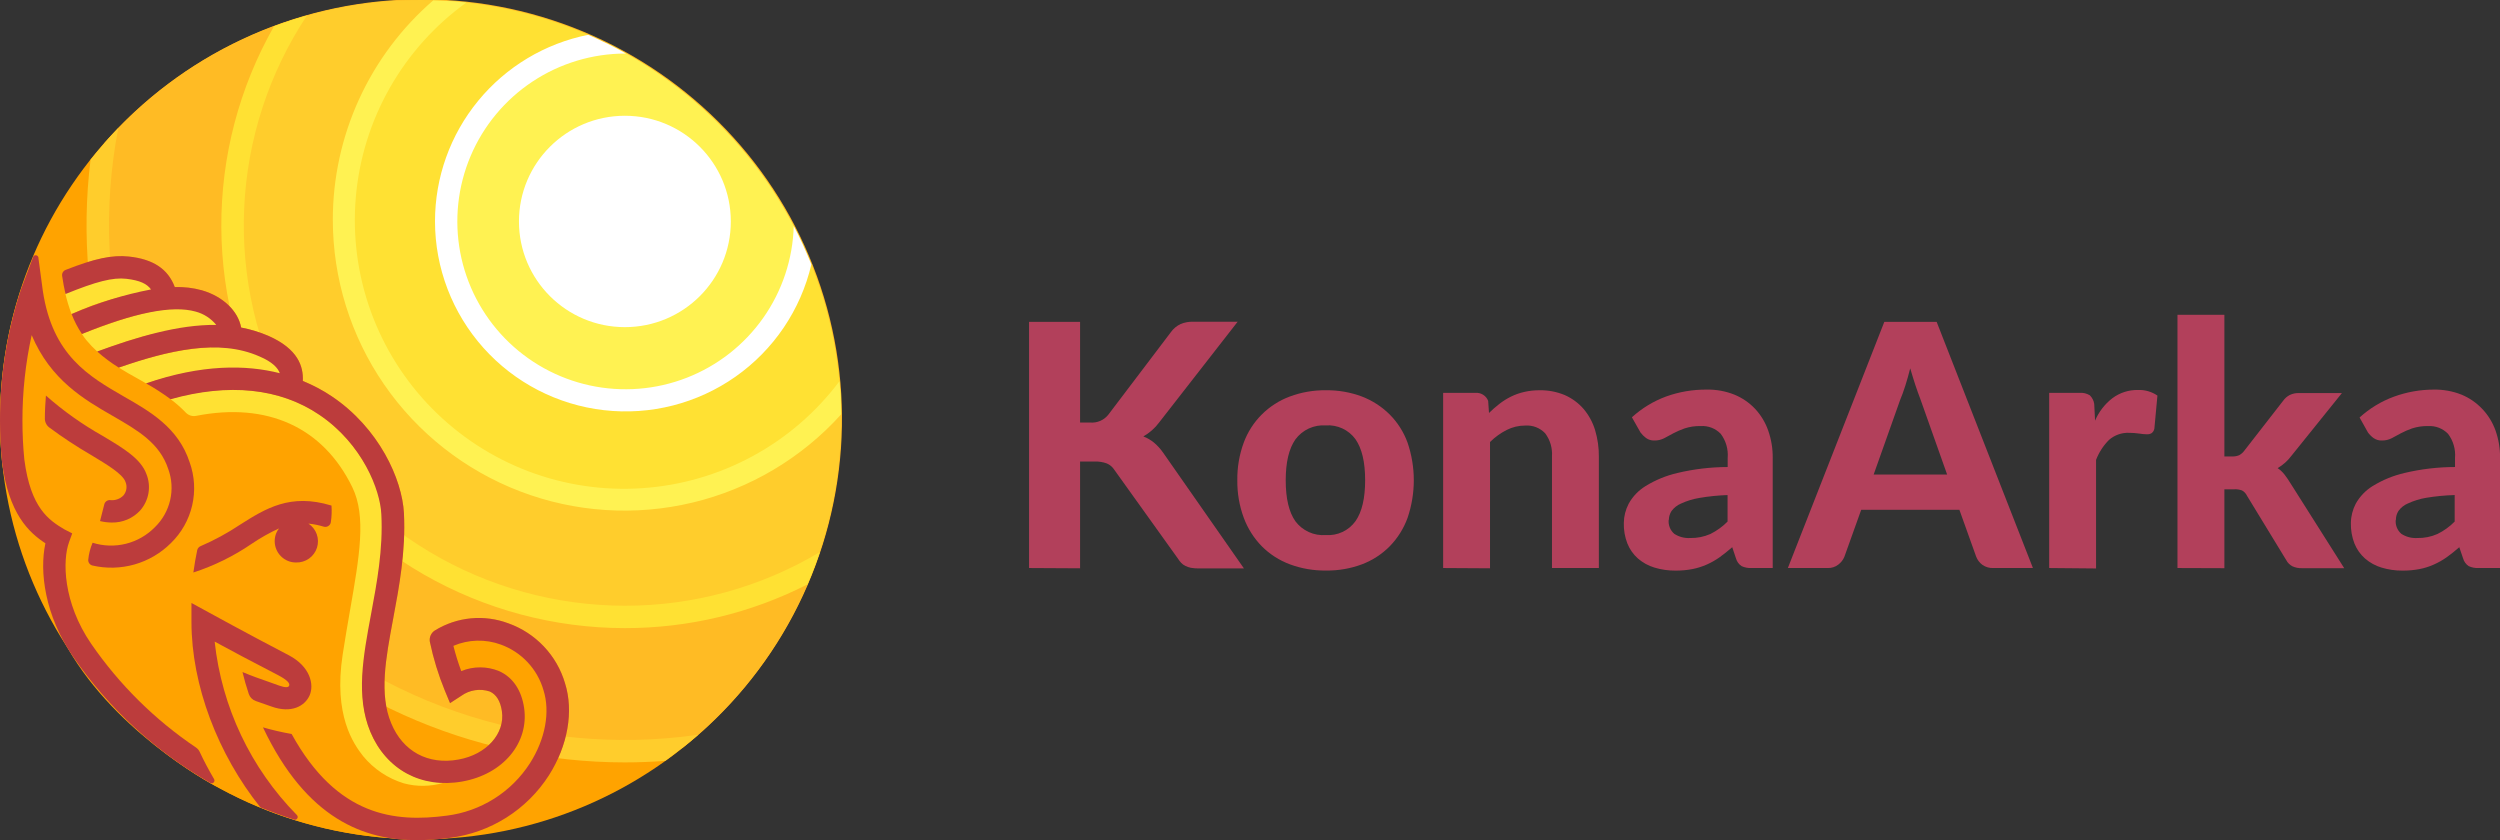 <svg width="125" height="42" viewBox="0 0 125 42" fill="none" xmlns="http://www.w3.org/2000/svg">
<rect x="0" y="0" width="125" height="42" fill="#333333" stroke="none"/>
<g clip-path="url(#clip0)">
<path d="M51.453 28.401V16.092H54.004V21.127H54.503C54.676 21.142 54.851 21.114 55.01 21.046C55.17 20.977 55.31 20.869 55.417 20.733L58.541 16.612C58.666 16.436 58.834 16.294 59.029 16.201C59.232 16.118 59.451 16.079 59.671 16.086H61.883L57.958 21.122C57.746 21.408 57.477 21.646 57.167 21.821C57.361 21.896 57.542 22.002 57.703 22.134C57.879 22.284 58.034 22.456 58.165 22.646L62.197 28.421H59.926C59.798 28.422 59.671 28.412 59.545 28.39C59.447 28.371 59.352 28.338 59.264 28.292C59.188 28.255 59.118 28.205 59.06 28.144C59.001 28.081 58.948 28.012 58.903 27.939L55.723 23.5C55.632 23.354 55.499 23.24 55.342 23.172C55.142 23.1 54.931 23.068 54.719 23.077H54.004V28.415L51.453 28.401Z" fill="#B2405B"/>
<path d="M61.866 24.012C61.857 23.372 61.965 22.735 62.186 22.134C62.38 21.607 62.687 21.127 63.085 20.729C63.483 20.33 63.962 20.022 64.491 19.826C65.069 19.611 65.682 19.504 66.299 19.513C66.912 19.505 67.521 19.611 68.094 19.826C68.614 20.025 69.087 20.33 69.482 20.722C69.881 21.122 70.187 21.604 70.379 22.134C70.794 23.353 70.794 24.673 70.379 25.892C70.186 26.425 69.881 26.91 69.485 27.316C69.092 27.712 68.619 28.019 68.097 28.216C67.523 28.43 66.914 28.535 66.302 28.527C65.685 28.535 65.072 28.43 64.494 28.216C63.967 28.02 63.488 27.713 63.092 27.316C62.694 26.909 62.387 26.424 62.189 25.892C61.967 25.29 61.858 24.653 61.866 24.012ZM64.286 24.012C64.286 24.921 64.446 25.606 64.771 26.065C64.945 26.298 65.176 26.483 65.441 26.603C65.706 26.724 65.998 26.775 66.288 26.753C66.575 26.774 66.862 26.721 67.122 26.599C67.382 26.478 67.606 26.292 67.774 26.059C68.097 25.601 68.257 24.915 68.257 24.012C68.257 23.108 68.097 22.423 67.774 21.961C67.606 21.729 67.381 21.544 67.121 21.423C66.861 21.302 66.574 21.249 66.288 21.27C65.997 21.25 65.705 21.303 65.44 21.425C65.174 21.547 64.944 21.735 64.771 21.969C64.446 22.431 64.286 23.114 64.286 24.02V24.012Z" fill="#B2405B"/>
<path d="M72.157 28.401V19.645H73.761C73.898 19.631 74.035 19.663 74.153 19.735C74.27 19.807 74.36 19.916 74.408 20.045L74.45 20.649C74.616 20.485 74.791 20.332 74.975 20.19C75.155 20.051 75.348 19.93 75.552 19.829C75.762 19.726 75.983 19.648 76.211 19.597C76.462 19.539 76.719 19.511 76.977 19.513C77.412 19.505 77.843 19.588 78.244 19.756C78.602 19.915 78.921 20.15 79.178 20.445C79.439 20.754 79.635 21.113 79.753 21.499C79.883 21.933 79.948 22.384 79.943 22.837V28.401H77.599V22.806C77.625 22.398 77.505 21.995 77.26 21.667C77.134 21.533 76.979 21.429 76.808 21.361C76.636 21.294 76.451 21.266 76.267 21.278C75.944 21.276 75.625 21.351 75.337 21.497C75.028 21.654 74.746 21.857 74.501 22.101V28.415L72.157 28.401Z" fill="#B2405B"/>
<path d="M81.191 26.146C81.195 25.811 81.279 25.481 81.435 25.184C81.635 24.823 81.925 24.521 82.276 24.305C82.77 24.001 83.31 23.779 83.874 23.648C84.697 23.453 85.539 23.353 86.384 23.351V22.895C86.42 22.465 86.297 22.035 86.036 21.69C85.907 21.556 85.75 21.453 85.577 21.386C85.404 21.32 85.218 21.291 85.033 21.303C84.76 21.296 84.487 21.336 84.228 21.421C84.035 21.489 83.848 21.57 83.667 21.664L83.21 21.911C83.058 21.989 82.888 22.029 82.716 22.025C82.569 22.03 82.424 21.987 82.304 21.902C82.198 21.823 82.103 21.729 82.024 21.622L81.595 20.864C82.094 20.411 82.675 20.057 83.308 19.824C83.959 19.59 84.646 19.474 85.338 19.48C85.81 19.471 86.279 19.557 86.718 19.731C87.11 19.892 87.464 20.134 87.755 20.442C88.046 20.754 88.268 21.122 88.409 21.524C88.564 21.965 88.641 22.429 88.636 22.895V28.401H87.579C87.407 28.411 87.235 28.379 87.079 28.306C86.942 28.215 86.843 28.078 86.799 27.92L86.611 27.36C86.39 27.553 86.177 27.721 85.975 27.867C85.773 28.009 85.558 28.131 85.333 28.23C85.104 28.331 84.865 28.406 84.62 28.454C84.343 28.507 84.061 28.532 83.779 28.53C83.421 28.534 83.064 28.483 82.722 28.379C82.419 28.288 82.139 28.134 81.9 27.928C81.666 27.722 81.484 27.463 81.368 27.173C81.242 26.846 81.181 26.497 81.191 26.146ZM83.434 25.989C83.421 26.12 83.439 26.253 83.488 26.375C83.537 26.497 83.615 26.606 83.715 26.692C83.949 26.844 84.226 26.917 84.505 26.901C84.853 26.909 85.199 26.84 85.518 26.7C85.837 26.542 86.128 26.332 86.378 26.079V24.753C85.903 24.769 85.429 24.817 84.96 24.898C84.646 24.951 84.34 25.045 84.051 25.178C83.861 25.258 83.697 25.387 83.575 25.553C83.491 25.684 83.445 25.835 83.443 25.989H83.434Z" fill="#B2405B"/>
<path d="M89.393 28.401L94.216 16.092H96.832L101.646 28.401H99.666C99.473 28.41 99.281 28.355 99.122 28.244C98.982 28.142 98.874 28.001 98.811 27.839L97.97 25.491H93.06L92.219 27.839C92.156 27.993 92.052 28.127 91.919 28.227C91.766 28.348 91.575 28.409 91.381 28.401H89.393ZM93.683 23.726H97.356L96.018 19.952C95.94 19.754 95.859 19.521 95.769 19.256C95.679 18.99 95.595 18.696 95.511 18.416C95.432 18.724 95.351 19.015 95.267 19.281C95.183 19.547 95.096 19.785 95.012 19.983L93.683 23.726Z" fill="#B2405B"/>
<path d="M102.459 28.401V19.645H103.965C104.15 19.626 104.337 19.669 104.495 19.768C104.61 19.883 104.686 20.032 104.711 20.193L104.753 21.032C104.94 20.592 105.237 20.206 105.616 19.913C105.985 19.636 106.436 19.49 106.898 19.499C107.244 19.485 107.585 19.583 107.871 19.779L107.719 21.429C107.704 21.517 107.657 21.597 107.587 21.653C107.515 21.698 107.431 21.719 107.346 21.715C107.216 21.712 107.085 21.7 106.957 21.678C106.797 21.655 106.636 21.643 106.474 21.642C106.099 21.622 105.73 21.749 105.448 21.997C105.166 22.281 104.947 22.62 104.803 22.993V28.423L102.459 28.401Z" fill="#B2405B"/>
<path d="M108.874 28.401V15.739H111.219V22.823H111.611C111.732 22.828 111.853 22.805 111.964 22.758C112.064 22.701 112.15 22.624 112.217 22.532L114.163 20.031C114.247 19.914 114.358 19.818 114.485 19.751C114.63 19.681 114.79 19.648 114.951 19.653H117.096L114.572 22.789C114.385 23.039 114.151 23.249 113.882 23.407C114.012 23.494 114.126 23.601 114.222 23.723C114.322 23.854 114.416 23.989 114.502 24.129L117.211 28.409H115.102C114.94 28.415 114.779 28.384 114.631 28.32C114.493 28.251 114.381 28.14 114.311 28.004L112.349 24.787C112.296 24.674 112.209 24.58 112.099 24.521C111.977 24.477 111.847 24.458 111.718 24.465H111.219V28.409L108.874 28.401Z" fill="#B2405B"/>
<path d="M117.544 26.146C117.548 25.811 117.632 25.481 117.788 25.184C117.989 24.824 118.278 24.522 118.629 24.305C119.123 24.001 119.663 23.779 120.228 23.648C121.055 23.452 121.901 23.352 122.751 23.351V22.895C122.787 22.464 122.662 22.035 122.401 21.69C122.273 21.558 122.119 21.456 121.948 21.389C121.777 21.322 121.594 21.293 121.411 21.303C121.137 21.296 120.864 21.336 120.603 21.421C120.411 21.488 120.223 21.569 120.043 21.664C119.877 21.751 119.726 21.832 119.586 21.911C119.432 21.989 119.262 22.029 119.089 22.025C118.942 22.03 118.797 21.987 118.677 21.902C118.57 21.824 118.475 21.73 118.397 21.622L117.979 20.875C118.477 20.421 119.059 20.068 119.692 19.835C120.333 19.601 121.009 19.48 121.691 19.48C122.164 19.472 122.634 19.557 123.074 19.731C123.465 19.892 123.818 20.135 124.108 20.442C124.405 20.752 124.632 21.121 124.776 21.524C124.931 21.965 125.008 22.429 125.003 22.895V28.401H123.934C123.763 28.411 123.591 28.378 123.435 28.306C123.298 28.216 123.198 28.078 123.155 27.92L122.964 27.36C122.761 27.54 122.549 27.709 122.328 27.867C122.126 28.009 121.911 28.131 121.686 28.23C121.458 28.332 121.219 28.407 120.974 28.454C120.696 28.507 120.415 28.532 120.132 28.53C119.774 28.534 119.418 28.483 119.075 28.379C118.773 28.288 118.493 28.134 118.254 27.928C118.019 27.722 117.837 27.463 117.721 27.173C117.595 26.846 117.535 26.497 117.544 26.146ZM119.787 25.989C119.774 26.12 119.792 26.253 119.841 26.375C119.89 26.497 119.968 26.606 120.068 26.692C120.303 26.844 120.581 26.918 120.861 26.901C121.209 26.909 121.553 26.841 121.871 26.7C122.191 26.543 122.483 26.333 122.734 26.079V24.753C122.256 24.766 121.779 24.812 121.307 24.89C120.994 24.942 120.69 25.037 120.402 25.17C120.211 25.249 120.046 25.378 119.925 25.545C119.839 25.677 119.794 25.832 119.796 25.989H119.787Z" fill="#B2405B"/>
<path d="M21.03 41.964C32.644 41.964 42.059 32.57 42.059 20.982C42.059 9.394 32.644 0 21.03 0C9.415 0 0 9.394 0 20.982C0 32.57 9.415 41.964 21.03 41.964Z" fill="#FFA300"/>
<path d="M31.244 37.56C32.203 37.559 33.16 37.507 34.113 37.404C36.408 35.593 38.299 33.325 39.666 30.743C41.032 28.162 41.844 25.324 42.048 22.412C42.253 19.5 41.846 16.577 40.854 13.83C39.862 11.084 38.307 8.574 36.287 6.462C34.267 4.35 31.828 2.681 29.125 1.563C26.422 0.445 23.515 -0.099 20.59 -0.032C17.665 0.035 14.786 0.71 12.137 1.95C9.488 3.19 7.128 4.968 5.207 7.17C4.614 10.924 4.844 14.761 5.88 18.417C6.916 22.073 8.734 25.462 11.208 28.35C13.683 31.239 16.755 33.557 20.214 35.147C23.673 36.737 27.436 37.56 31.244 37.56Z" fill="#FFBB24"/>
<path d="M31.244 38.12C31.923 38.12 32.596 38.092 33.263 38.044C33.824 37.636 34.373 37.2 34.909 36.738C30.84 37.32 26.691 36.924 22.806 35.582C18.922 34.24 15.415 31.992 12.579 29.024C9.742 26.056 7.657 22.455 6.497 18.52C5.338 14.585 5.138 10.431 5.914 6.404C5.426 6.907 4.964 7.433 4.528 7.981C4.063 11.757 4.406 15.588 5.536 19.221C6.665 22.854 8.556 26.206 11.081 29.055C13.607 31.905 16.711 34.186 20.187 35.749C23.663 37.312 27.432 38.12 31.244 38.12Z" fill="#FFCD2C"/>
<path d="M31.244 30.846C34.547 30.851 37.798 30.019 40.691 28.429C42.099 24.728 42.429 20.706 41.643 16.826C40.857 12.946 38.987 9.367 36.249 6.502C33.511 3.637 30.017 1.604 26.169 0.636C22.322 -0.331 18.279 -0.193 14.508 1.035C12.686 4.003 11.689 7.402 11.622 10.882C11.554 14.362 12.417 17.797 14.121 20.833C15.826 23.87 18.311 26.398 21.321 28.158C24.331 29.918 27.756 30.846 31.244 30.846Z" fill="#FFCD2C"/>
<path d="M31.244 31.406C34.419 31.409 37.55 30.659 40.377 29.218C40.604 28.692 40.803 28.155 40.985 27.609C38.042 29.364 34.676 30.29 31.247 30.287C27.804 30.285 24.426 29.353 21.471 27.59C18.516 25.828 16.095 23.299 14.464 20.274C12.833 17.249 12.054 13.839 12.209 10.408C12.363 6.976 13.447 3.65 15.343 0.783C14.782 0.937 14.241 1.111 13.703 1.309C11.958 4.372 11.049 7.839 11.066 11.362C11.083 14.886 12.027 18.343 13.802 21.389C15.577 24.435 18.122 26.963 21.183 28.72C24.244 30.478 27.713 31.404 31.244 31.406Z" fill="#FFE133"/>
<path d="M17.202 10.986C17.202 13.866 18.092 16.676 19.752 19.032C21.412 21.388 23.761 23.176 26.477 24.151C29.193 25.125 32.145 25.24 34.929 24.479C37.712 23.717 40.193 22.117 42.031 19.896C41.764 14.777 39.628 9.933 36.026 6.278C32.423 2.622 27.605 0.409 22.479 0.056C20.832 1.364 19.502 3.027 18.588 4.919C17.675 6.812 17.201 8.885 17.202 10.986Z" fill="#FFE133"/>
<path d="M16.641 10.986C16.642 13.928 17.536 16.801 19.207 19.226C20.878 21.65 23.246 23.512 25.999 24.566C28.752 25.62 31.761 25.816 34.628 25.129C37.495 24.442 40.087 22.903 42.059 20.716C42.059 20.157 42.03 19.605 41.972 19.063C40.81 20.611 39.326 21.89 37.622 22.813C35.918 23.736 34.034 24.281 32.1 24.41C30.165 24.54 28.226 24.251 26.414 23.563C24.601 22.875 22.96 21.804 21.601 20.424C20.242 19.045 19.198 17.388 18.54 15.569C17.882 13.749 17.626 11.809 17.789 9.881C17.952 7.954 18.531 6.084 19.486 4.4C20.441 2.716 21.749 1.258 23.32 0.126C22.76 0.067 22.221 0.034 21.663 0.017C20.087 1.379 18.823 3.064 17.956 4.956C17.09 6.849 16.641 8.905 16.641 10.986Z" fill="#FFF252"/>
<path d="M22.311 11.07C22.316 13.335 23.181 15.513 24.732 17.167C26.283 18.82 28.405 19.826 30.669 19.981C32.934 20.136 35.173 19.429 36.936 18.002C38.699 16.576 39.854 14.535 40.169 12.293C38.154 7.89 34.682 4.314 30.336 2.165C28.132 2.399 26.093 3.438 24.611 5.082C23.13 6.726 22.31 8.859 22.311 11.07Z" fill="#FFF252"/>
<path d="M21.75 11.07C21.753 13.403 22.615 15.654 24.173 17.395C25.73 19.135 27.875 20.244 30.198 20.509C32.522 20.775 34.862 20.179 36.774 18.835C38.686 17.492 40.036 15.494 40.568 13.221C40.307 12.568 40.013 11.929 39.687 11.305C39.641 12.954 39.108 14.553 38.156 15.902C37.204 17.251 35.875 18.29 34.334 18.889C32.794 19.489 31.11 19.622 29.494 19.272C27.879 18.922 26.402 18.105 25.249 16.922C24.096 15.739 23.318 14.244 23.012 12.623C22.706 11.002 22.886 9.326 23.529 7.806C24.172 6.286 25.25 4.989 26.627 4.077C28.005 3.165 29.622 2.678 31.275 2.677H31.298C30.686 2.333 30.055 2.023 29.411 1.74C27.25 2.172 25.305 3.338 23.909 5.039C22.512 6.74 21.749 8.871 21.75 11.07Z" fill="white"/>
<path d="M31.244 16.357C34.17 16.357 36.541 13.991 36.541 11.073C36.541 8.154 34.17 5.788 31.244 5.788C28.319 5.788 25.948 8.154 25.948 11.073C25.948 13.991 28.319 16.357 31.244 16.357Z" fill="white"/>
<path d="M28.25 34.158C28.048 33.473 27.687 32.845 27.195 32.325C26.704 31.806 26.097 31.409 25.423 31.168C24.823 30.942 24.178 30.856 23.539 30.918C22.901 30.98 22.285 31.188 21.739 31.526C21.648 31.585 21.576 31.67 21.532 31.769C21.488 31.868 21.475 31.978 21.492 32.085C21.667 32.923 21.919 33.744 22.244 34.536L22.502 35.157L23.062 34.793C23.265 34.646 23.501 34.549 23.749 34.511C23.998 34.473 24.252 34.495 24.49 34.575C24.818 34.724 25.022 35.056 25.095 35.56C25.261 36.679 24.327 37.725 22.925 37.977C21.4 38.257 20.141 37.569 19.56 36.161C18.955 34.712 19.28 32.955 19.661 30.922C19.959 29.341 20.292 27.548 20.197 25.662C20.11 23.956 18.944 21.399 16.591 19.818C16.136 19.512 15.65 19.255 15.141 19.049C15.175 18.332 14.914 17.451 13.417 16.791C12.98 16.603 12.524 16.465 12.057 16.377C11.906 15.56 11.165 14.824 10.094 14.514C9.653 14.392 9.197 14.339 8.74 14.354C8.401 13.448 7.658 12.956 6.441 12.827C5.599 12.737 4.685 12.933 3.076 13.574C2.746 13.735 2.405 13.874 2.055 13.988L1.926 13.132C1.931 13.095 1.92 13.057 1.897 13.028C1.874 12.999 1.84 12.98 1.803 12.975C1.766 12.971 1.728 12.981 1.699 13.004C1.669 13.027 1.65 13.061 1.646 13.098L1.054 14.452C0.353 16.574 -0.003 18.795 -6.09082e-06 21.029C-6.09082e-06 21.714 0.034 22.405 0.101 23.102C0.432 25.693 1.447 26.627 2.271 27.165C1.957 28.563 2.324 30.729 3.634 32.821C6.239 36.981 10.961 39.421 10.952 39.393C13.601 40.843 16.535 41.702 19.549 41.91C19.982 41.975 20.418 42.007 20.856 42.006C21.402 42.002 21.947 41.964 22.488 41.891C23.494 41.764 24.46 41.418 25.317 40.877C26.175 40.336 26.902 39.614 27.448 38.76C28.393 37.275 28.693 35.557 28.25 34.158Z" fill="#FFA300"/>
<path d="M22.174 39.141C20.889 39.037 20.037 38.668 19.235 37.759C18.259 36.64 17.912 34.961 18.231 32.886C18.349 32.127 18.472 31.42 18.593 30.731C19.087 27.892 19.479 25.645 18.613 23.866C16.776 20.092 13.027 18.657 8.518 19.95C8.797 20.157 9.057 20.387 9.298 20.638C9.364 20.704 9.445 20.753 9.535 20.78C9.624 20.807 9.719 20.811 9.811 20.792C13.352 20.098 16.151 21.351 17.614 24.358C18.324 25.813 17.976 27.797 17.497 30.544C17.379 31.235 17.253 31.943 17.135 32.72C16.664 35.773 17.679 37.197 18.156 37.806C18.685 38.449 19.392 38.921 20.188 39.166C20.84 39.342 21.527 39.333 22.174 39.141Z" fill="#FFE133"/>
<path d="M5.939 18.38C6.244 18.57 6.581 18.763 6.903 18.94L7.304 19.169C10.187 18.26 12.22 18.246 14.337 19.135C14.395 18.999 14.424 18.852 14.422 18.704C14.419 18.556 14.386 18.41 14.323 18.275C14.26 18.141 14.17 18.021 14.058 17.924C13.946 17.827 13.814 17.755 13.672 17.711C11.423 17.065 9.048 17.267 5.939 18.38Z" fill="#FFE133"/>
<path d="M4.091 16.696C4.161 16.802 4.234 16.903 4.312 17.001C4.485 17.21 4.672 17.406 4.873 17.588C7.587 16.545 8.897 16.349 11.261 16.548C11.273 16.399 11.254 16.249 11.206 16.108C11.158 15.966 11.081 15.836 10.981 15.726C10.88 15.615 10.758 15.526 10.623 15.463C10.486 15.401 10.339 15.368 10.19 15.364C8.204 15.311 6.729 15.666 4.091 16.696Z" fill="#FFE133"/>
<path d="M3.578 15.703C5.006 15.041 6.542 14.639 8.112 14.517C8.096 14.369 8.05 14.226 7.977 14.097C7.904 13.967 7.805 13.854 7.687 13.764C7.569 13.673 7.433 13.608 7.289 13.572C7.145 13.535 6.994 13.528 6.847 13.552C5.606 13.742 4.398 14.103 3.255 14.623C3.336 14.99 3.444 15.351 3.578 15.703Z" fill="#FFE133"/>
<path d="M9.982 37.588C9.942 37.503 9.88 37.431 9.803 37.378C7.744 35.992 5.965 34.231 4.559 32.189C3.14 30.119 3.121 28.012 3.454 27.103L3.611 26.669L3.213 26.465C2.462 26.015 1.531 25.419 1.217 22.977C1.152 22.333 1.122 21.678 1.122 21.018C1.121 19.584 1.276 18.155 1.584 16.755C2.524 18.993 4.206 19.975 5.633 20.794C6.895 21.522 7.986 22.151 8.415 23.458C8.595 23.954 8.627 24.492 8.508 25.007C8.389 25.521 8.124 25.991 7.745 26.359C7.348 26.764 6.847 27.05 6.297 27.188C5.747 27.325 5.17 27.307 4.629 27.137C4.513 27.41 4.439 27.7 4.411 27.995C4.408 28.058 4.428 28.12 4.465 28.171C4.503 28.222 4.557 28.259 4.618 28.275C5.314 28.436 6.039 28.418 6.726 28.223C7.413 28.027 8.038 27.66 8.544 27.156C9.073 26.642 9.443 25.988 9.609 25.27C9.775 24.552 9.731 23.801 9.48 23.108C8.919 21.396 7.534 20.59 6.194 19.826C4.441 18.814 2.627 17.77 2.142 14.547L1.923 12.916C1.926 12.898 1.924 12.879 1.919 12.862C1.914 12.844 1.905 12.827 1.893 12.813C1.882 12.799 1.867 12.787 1.851 12.778C1.835 12.769 1.817 12.763 1.799 12.761C1.78 12.759 1.762 12.761 1.744 12.766C1.726 12.771 1.71 12.78 1.695 12.791C1.681 12.803 1.669 12.817 1.66 12.833C1.651 12.85 1.645 12.867 1.643 12.886L1.054 14.452C0.353 16.574 -0.003 18.795 -6.09082e-06 21.029C-6.09082e-06 21.714 0.034 22.405 0.101 23.102C0.432 25.693 1.447 26.627 2.271 27.165C1.963 28.572 2.243 30.773 3.645 32.821C5.428 35.42 7.776 37.583 10.515 39.149C10.541 39.164 10.572 39.17 10.602 39.166C10.633 39.161 10.661 39.147 10.682 39.126C10.704 39.104 10.718 39.077 10.722 39.046C10.726 39.016 10.72 38.986 10.706 38.959C10.439 38.5 10.195 38.047 9.982 37.588Z" fill="#BC3C3C"/>
<path d="M7.318 23.695C7.038 22.937 6.197 22.428 5.123 21.788C4.112 21.219 3.165 20.546 2.296 19.779C2.268 20.142 2.243 20.531 2.243 20.92C2.242 21.008 2.261 21.094 2.299 21.173C2.337 21.252 2.392 21.32 2.462 21.373C3.13 21.869 3.826 22.326 4.545 22.744C5.358 23.234 6.124 23.693 6.27 24.084C6.32 24.197 6.337 24.322 6.319 24.444C6.301 24.567 6.249 24.681 6.169 24.775C6.084 24.861 5.981 24.926 5.867 24.965C5.753 25.005 5.632 25.019 5.513 25.005C5.446 24.999 5.38 25.017 5.325 25.055C5.271 25.093 5.232 25.15 5.215 25.215L5.002 26.054C5.193 26.101 5.389 26.125 5.585 26.127C5.852 26.133 6.117 26.082 6.363 25.978C6.609 25.874 6.829 25.718 7.01 25.522C7.226 25.276 7.369 24.975 7.424 24.652C7.478 24.33 7.442 23.999 7.318 23.695Z" fill="#BC3C3C"/>
<path d="M16.574 25.279C14.516 24.649 13.285 25.422 11.992 26.241C11.372 26.655 10.715 27.012 10.03 27.307C9.988 27.324 9.95 27.351 9.921 27.386C9.892 27.42 9.871 27.462 9.861 27.506C9.786 27.864 9.721 28.233 9.668 28.625C10.704 28.288 11.686 27.805 12.584 27.19C13.017 26.896 13.474 26.639 13.95 26.42C13.896 26.491 13.85 26.568 13.815 26.65C13.761 26.78 13.734 26.92 13.734 27.061C13.734 27.202 13.763 27.341 13.818 27.471C13.872 27.602 13.952 27.719 14.053 27.818C14.153 27.918 14.273 27.996 14.404 28.049C14.529 28.099 14.664 28.125 14.799 28.124C15.031 28.132 15.258 28.064 15.448 27.931C15.637 27.798 15.778 27.607 15.848 27.387C15.919 27.167 15.915 26.93 15.838 26.712C15.761 26.494 15.615 26.307 15.422 26.18C15.678 26.205 15.932 26.256 16.179 26.331C16.218 26.343 16.259 26.347 16.3 26.343C16.34 26.338 16.379 26.324 16.414 26.302C16.449 26.281 16.478 26.252 16.501 26.218C16.523 26.183 16.538 26.145 16.543 26.104C16.584 25.831 16.594 25.554 16.574 25.279Z" fill="#BC3C3C"/>
<path d="M28.25 34.158C28.048 33.473 27.687 32.845 27.195 32.325C26.704 31.806 26.097 31.409 25.423 31.168C24.823 30.942 24.178 30.856 23.539 30.918C22.901 30.98 22.285 31.188 21.739 31.526C21.648 31.585 21.576 31.67 21.532 31.769C21.488 31.868 21.475 31.978 21.492 32.085C21.667 32.923 21.919 33.744 22.244 34.536L22.502 35.157L23.062 34.793C23.265 34.646 23.501 34.549 23.749 34.511C23.998 34.473 24.252 34.495 24.49 34.575C24.818 34.724 25.022 35.056 25.095 35.56C25.261 36.679 24.327 37.725 22.925 37.977C21.4 38.257 20.141 37.569 19.56 36.161C18.955 34.712 19.28 32.955 19.661 30.922C19.959 29.341 20.292 27.548 20.197 25.662C20.11 23.956 18.944 21.399 16.591 19.818C16.136 19.512 15.65 19.255 15.141 19.049C15.175 18.332 14.914 17.451 13.417 16.791C12.98 16.603 12.524 16.465 12.057 16.377C11.906 15.56 11.165 14.824 10.094 14.514C9.653 14.392 9.197 14.339 8.74 14.354C8.401 13.448 7.658 12.956 6.441 12.827C5.625 12.74 4.758 12.916 3.286 13.493C3.226 13.515 3.175 13.558 3.142 13.613C3.109 13.669 3.097 13.734 3.107 13.798C3.152 14.117 3.211 14.416 3.275 14.701C4.814 14.075 5.644 13.862 6.32 13.94C6.996 14.019 7.346 14.189 7.551 14.472C6.186 14.734 4.854 15.147 3.581 15.703C3.714 16.053 3.887 16.387 4.097 16.699C6.713 15.63 8.628 15.252 9.783 15.58C10.188 15.688 10.548 15.921 10.812 16.245C8.886 16.226 6.842 16.855 4.859 17.574C5.195 17.874 5.556 18.144 5.939 18.38C8.415 17.524 10.927 16.917 12.971 17.821C13.63 18.1 13.896 18.402 13.989 18.66C12.306 18.232 10.091 18.207 7.304 19.169C7.73 19.407 8.14 19.671 8.532 19.961C11.429 19.149 13.986 19.401 15.963 20.738C18.133 22.202 19.014 24.515 19.067 25.715C19.157 27.469 18.848 29.12 18.551 30.715C18.156 32.832 17.783 34.83 18.517 36.59C19.311 38.489 21.075 39.44 23.121 39.074C25.168 38.707 26.458 37.135 26.206 35.395C26.077 34.517 25.645 33.862 24.952 33.554C24.347 33.306 23.668 33.306 23.062 33.554C22.909 33.141 22.778 32.72 22.67 32.292C23.422 31.97 24.27 31.947 25.039 32.228C25.55 32.413 26.009 32.715 26.38 33.111C26.751 33.507 27.023 33.985 27.173 34.505C27.518 35.591 27.266 36.959 26.497 38.162C26.039 38.876 25.428 39.481 24.709 39.934C23.99 40.387 23.18 40.677 22.336 40.783C19.762 41.124 16.863 40.845 14.581 36.699C14.097 36.614 13.619 36.504 13.148 36.368C15.34 40.993 18.245 42.008 20.856 42.008C21.402 42.005 21.947 41.967 22.488 41.894C23.494 41.767 24.46 41.421 25.317 40.88C26.175 40.339 26.902 39.616 27.448 38.763C28.393 37.275 28.693 35.557 28.25 34.158Z" fill="#BC3C3C"/>
<path d="M10.733 32.08C11.474 32.483 12.621 33.098 13.905 33.758C14.37 34.002 14.522 34.181 14.451 34.298C14.407 34.374 14.269 34.391 13.947 34.276C13.742 34.2 13.557 34.136 13.386 34.075C12.982 33.935 12.626 33.812 12.124 33.602C12.208 33.957 12.315 34.326 12.441 34.704C12.469 34.784 12.515 34.857 12.575 34.917C12.635 34.977 12.708 35.023 12.789 35.051L13.019 35.132L13.579 35.328C14.566 35.683 15.245 35.305 15.481 34.768C15.716 34.231 15.514 33.325 14.438 32.762C12.234 31.613 10.434 30.617 10.414 30.608L9.573 30.149V31.098C9.573 34.262 10.896 37.72 13.019 40.369C13.579 40.596 14.14 40.8 14.701 40.979C14.731 40.99 14.764 40.99 14.793 40.979C14.823 40.969 14.849 40.948 14.865 40.921C14.882 40.894 14.888 40.862 14.884 40.831C14.88 40.8 14.864 40.771 14.841 40.749C12.533 38.403 11.086 35.349 10.733 32.08Z" fill="#BC3C3C"/>
</g>
<defs>
<clipPath id="clip0">
<rect width="125" height="42" fill="white"/>
</clipPath>
</defs>
</svg>
